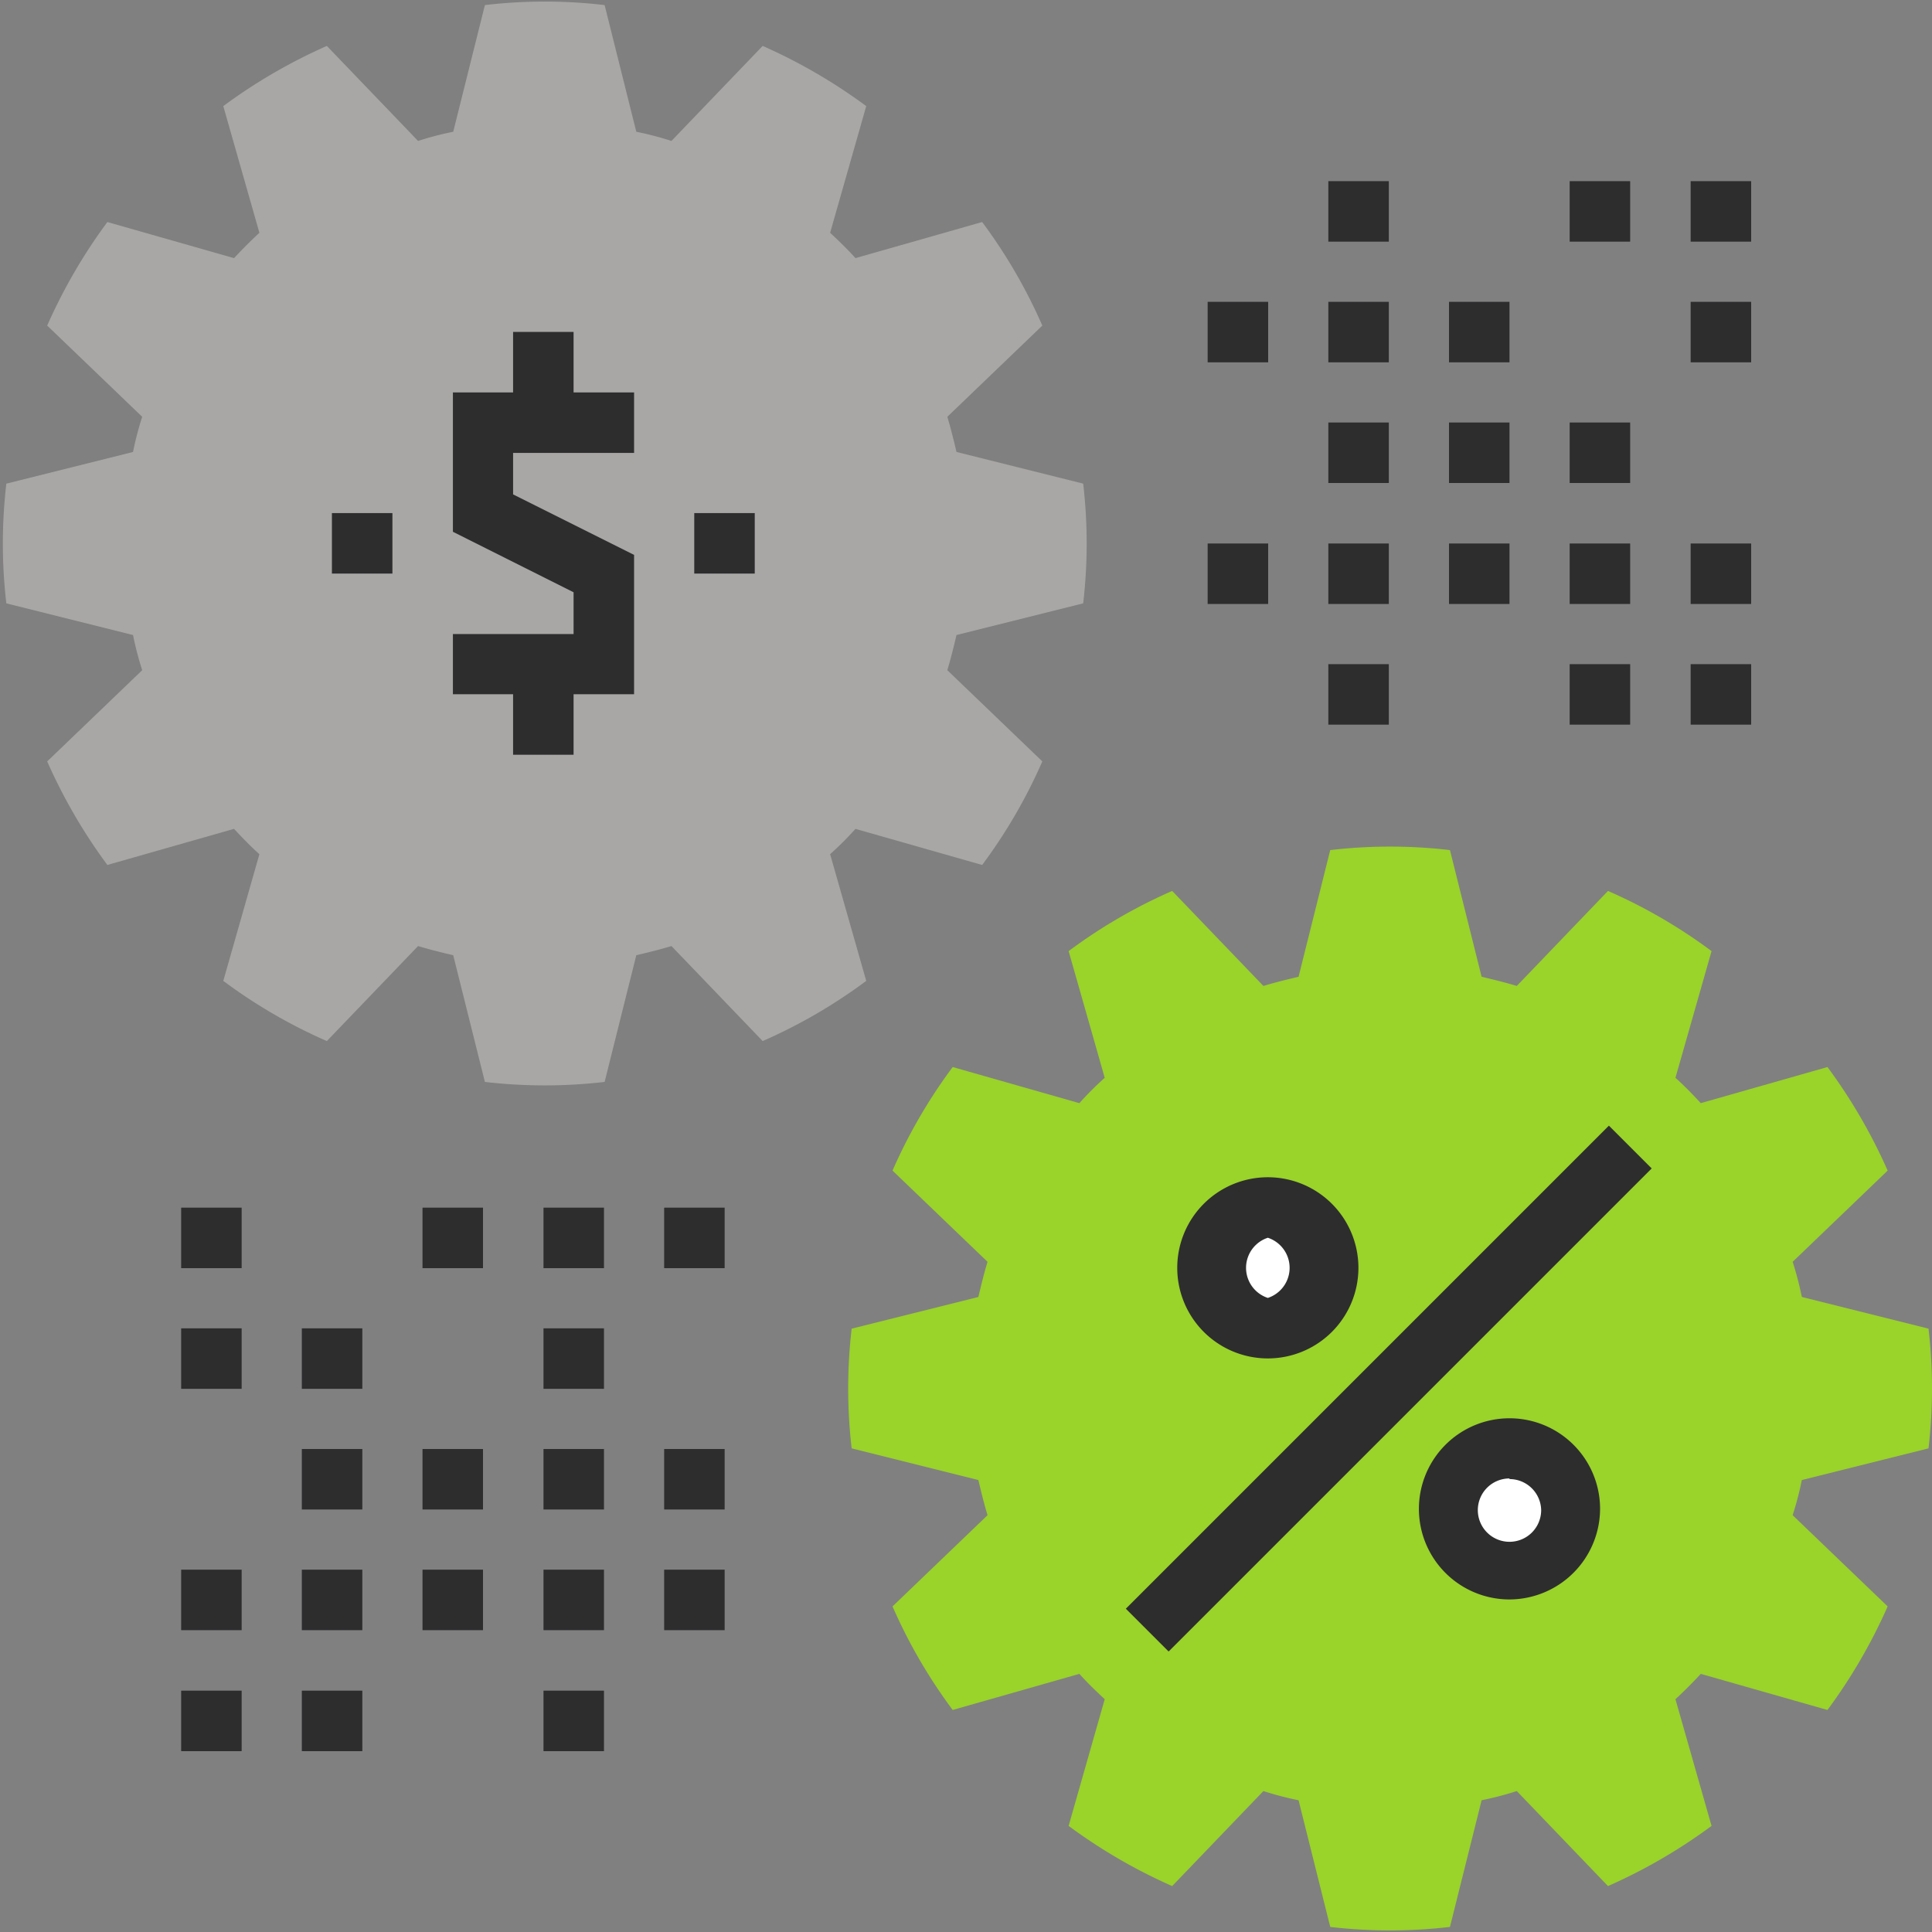 <svg id="Layer_1" data-name="Layer 1" xmlns="http://www.w3.org/2000/svg" viewBox="0 0 61 61"><rect x="0" y="0" width="61" height="61" fill="#808080" stroke="none"/><defs><style>.cls-1{fill:#9ad32a;}.cls-2{fill:#a8a7a5;}.cls-3{fill:#2d2d2e;}.cls-4{fill:#fff;}</style></defs><title>finance_icon</title><path class="cls-1" d="M840.39,527.23a16.29,16.29,0,0,0,0-3.78l-4-1a10,10,0,0,0-.29-1.11l3-2.88a17.13,17.13,0,0,0-1.9-3.27l-4,1.14c-.26-.28-.52-.55-.8-.8l1.14-4a16.61,16.61,0,0,0-3.27-1.9l-2.88,3c-.36-.11-.73-.2-1.11-.29l-1-4a16.29,16.29,0,0,0-3.78,0l-1,4c-.38.09-.75.18-1.11.29l-2.88-3a16.61,16.61,0,0,0-3.27,1.9l1.14,4a10.06,10.06,0,0,0-.8.8l-4-1.14a16.61,16.61,0,0,0-1.9,3.27l3,2.88c-.11.36-.2.73-.29,1.11l-4,1a16.29,16.29,0,0,0,0,3.78l4,1c.09.38.18.75.29,1.11l-3,2.88a16.61,16.61,0,0,0,1.9,3.27l4-1.14c.25.28.52.54.8.8l-1.14,4a17.13,17.13,0,0,0,3.27,1.9l2.88-3a10,10,0,0,0,1.11.29l1,4a16.29,16.29,0,0,0,3.78,0l1-4a10,10,0,0,0,1.11-.29l2.88,3a17.13,17.13,0,0,0,3.27-1.9l-1.14-4c.28-.26.54-.52.8-.8l4,1.14a17.13,17.13,0,0,0,1.9-3.27l-3-2.88a10,10,0,0,0,.29-1.11Z" transform="translate(-779.5 -481.5)"/><path class="cls-2" d="M813.7,500.55a16.29,16.29,0,0,0,0-3.78l-4-1c-.09-.38-.18-.75-.29-1.11l3-2.88a16.61,16.61,0,0,0-1.9-3.27l-4,1.14c-.25-.28-.52-.54-.8-.8l1.14-4a17.13,17.13,0,0,0-3.27-1.9l-2.88,3a10,10,0,0,0-1.11-.29l-1-4a16.29,16.29,0,0,0-3.78,0l-1,4a10,10,0,0,0-1.11.29l-2.88-3a17.13,17.13,0,0,0-3.27,1.9l1.14,4c-.28.26-.54.52-.8.8l-4-1.14a17.13,17.13,0,0,0-1.9,3.27l3,2.88a10,10,0,0,0-.29,1.11l-4,1a16.29,16.29,0,0,0,0,3.78l4,1a10,10,0,0,0,.29,1.11l-3,2.88a17.13,17.13,0,0,0,1.9,3.27l4-1.14c.26.28.52.55.8.8l-1.14,4a16.61,16.61,0,0,0,3.27,1.9l2.88-3c.36.11.73.2,1.11.29l1,4a16.29,16.29,0,0,0,3.78,0l1-4c.38-.09.75-.18,1.11-.29l2.88,3a16.61,16.61,0,0,0,3.27-1.9l-1.14-4a10.06,10.06,0,0,0,.8-.8l4,1.14a16.61,16.61,0,0,0,1.9-3.27l-3-2.88c.11-.36.2-.73.29-1.11Z" transform="translate(-779.5 -481.5)"/><rect class="cls-3" x="17.16" y="53.38" width="1.91" height="1.91"/><rect class="cls-3" x="9.53" y="49.56" width="1.91" height="1.91"/><rect class="cls-3" x="5.72" y="53.38" width="1.91" height="1.91"/><rect class="cls-3" x="5.72" y="49.56" width="1.91" height="1.91"/><rect class="cls-3" x="13.34" y="49.56" width="1.91" height="1.91"/><rect class="cls-3" x="17.16" y="49.56" width="1.91" height="1.91"/><rect class="cls-3" x="20.97" y="49.56" width="1.91" height="1.91"/><rect class="cls-3" x="9.53" y="45.75" width="1.91" height="1.91"/><rect class="cls-3" x="13.34" y="45.75" width="1.91" height="1.91"/><rect class="cls-3" x="17.16" y="45.75" width="1.91" height="1.91"/><rect class="cls-3" x="20.97" y="45.75" width="1.91" height="1.91"/><rect class="cls-3" x="5.72" y="41.94" width="1.91" height="1.91"/><rect class="cls-3" x="9.53" y="53.38" width="1.91" height="1.91"/><rect class="cls-3" x="9.53" y="41.94" width="1.91" height="1.91"/><rect class="cls-3" x="17.16" y="41.94" width="1.91" height="1.91"/><rect class="cls-3" x="5.72" y="38.13" width="1.91" height="1.91"/><rect class="cls-3" x="13.34" y="38.13" width="1.91" height="1.91"/><rect class="cls-3" x="17.16" y="38.13" width="1.91" height="1.91"/><rect class="cls-3" x="20.97" y="38.13" width="1.91" height="1.91"/><rect class="cls-3" x="41.94" y="5.72" width="1.91" height="1.91"/><rect class="cls-3" x="45.75" y="9.53" width="1.91" height="1.91"/><rect class="cls-3" x="41.94" y="9.53" width="1.91" height="1.91"/><rect class="cls-3" x="38.13" y="9.53" width="1.91" height="1.91"/><rect class="cls-3" x="49.56" y="13.34" width="1.91" height="1.91"/><rect class="cls-3" x="53.38" y="9.53" width="1.91" height="1.91"/><rect class="cls-3" x="53.38" y="5.72" width="1.91" height="1.91"/><rect class="cls-3" x="49.56" y="5.72" width="1.91" height="1.91"/><rect class="cls-3" x="45.75" y="13.34" width="1.91" height="1.91"/><rect class="cls-3" x="41.94" y="13.34" width="1.91" height="1.91"/><rect class="cls-3" x="53.38" y="17.16" width="1.91" height="1.91"/><rect class="cls-3" x="53.38" y="20.97" width="1.91" height="1.91"/><rect class="cls-3" x="49.56" y="17.16" width="1.91" height="1.91"/><rect class="cls-3" x="45.75" y="17.16" width="1.91" height="1.91"/><rect class="cls-3" x="41.94" y="17.16" width="1.91" height="1.91"/><rect class="cls-3" x="38.13" y="17.16" width="1.91" height="1.91"/><rect class="cls-3" x="49.56" y="20.97" width="1.91" height="1.91"/><rect class="cls-3" x="41.94" y="20.97" width="1.91" height="1.91"/><rect class="cls-3" x="21.92" y="16.2" width="1.91" height="1.91"/><rect class="cls-3" x="10.48" y="16.2" width="1.91" height="1.91"/><polygon class="cls-3" points="20.02 21.92 14.3 21.92 14.3 20.02 18.11 20.02 18.11 18.7 14.3 16.79 14.3 12.39 20.02 12.39 20.02 14.3 16.2 14.3 16.2 15.61 20.02 17.52 20.02 21.92"/><rect class="cls-3" x="16.2" y="10.48" width="1.91" height="2.86"/><rect class="cls-3" x="16.2" y="20.97" width="1.91" height="2.86"/><circle class="cls-4" cx="40.03" cy="40.03" r="1.91"/><path class="cls-3" d="M819.53,524.39a2.86,2.86,0,1,1,2.86-2.86A2.86,2.86,0,0,1,819.53,524.39Zm0-3.81a1,1,0,0,0,0,1.9,1,1,0,0,0,0-1.9Z" transform="translate(-779.5 -481.5)"/><circle class="cls-4" cx="47.66" cy="47.66" r="1.91"/><path class="cls-3" d="M827.16,532a2.86,2.86,0,1,1,2.86-2.86A2.87,2.87,0,0,1,827.16,532Zm0-3.82a1,1,0,1,0,1,1A1,1,0,0,0,827.16,528.2Z" transform="translate(-779.5 -481.5)"/><rect class="cls-3" x="812.56" y="524.39" width="21.57" height="1.91" transform="translate(-909.82 254.56) rotate(-45)"/></svg>